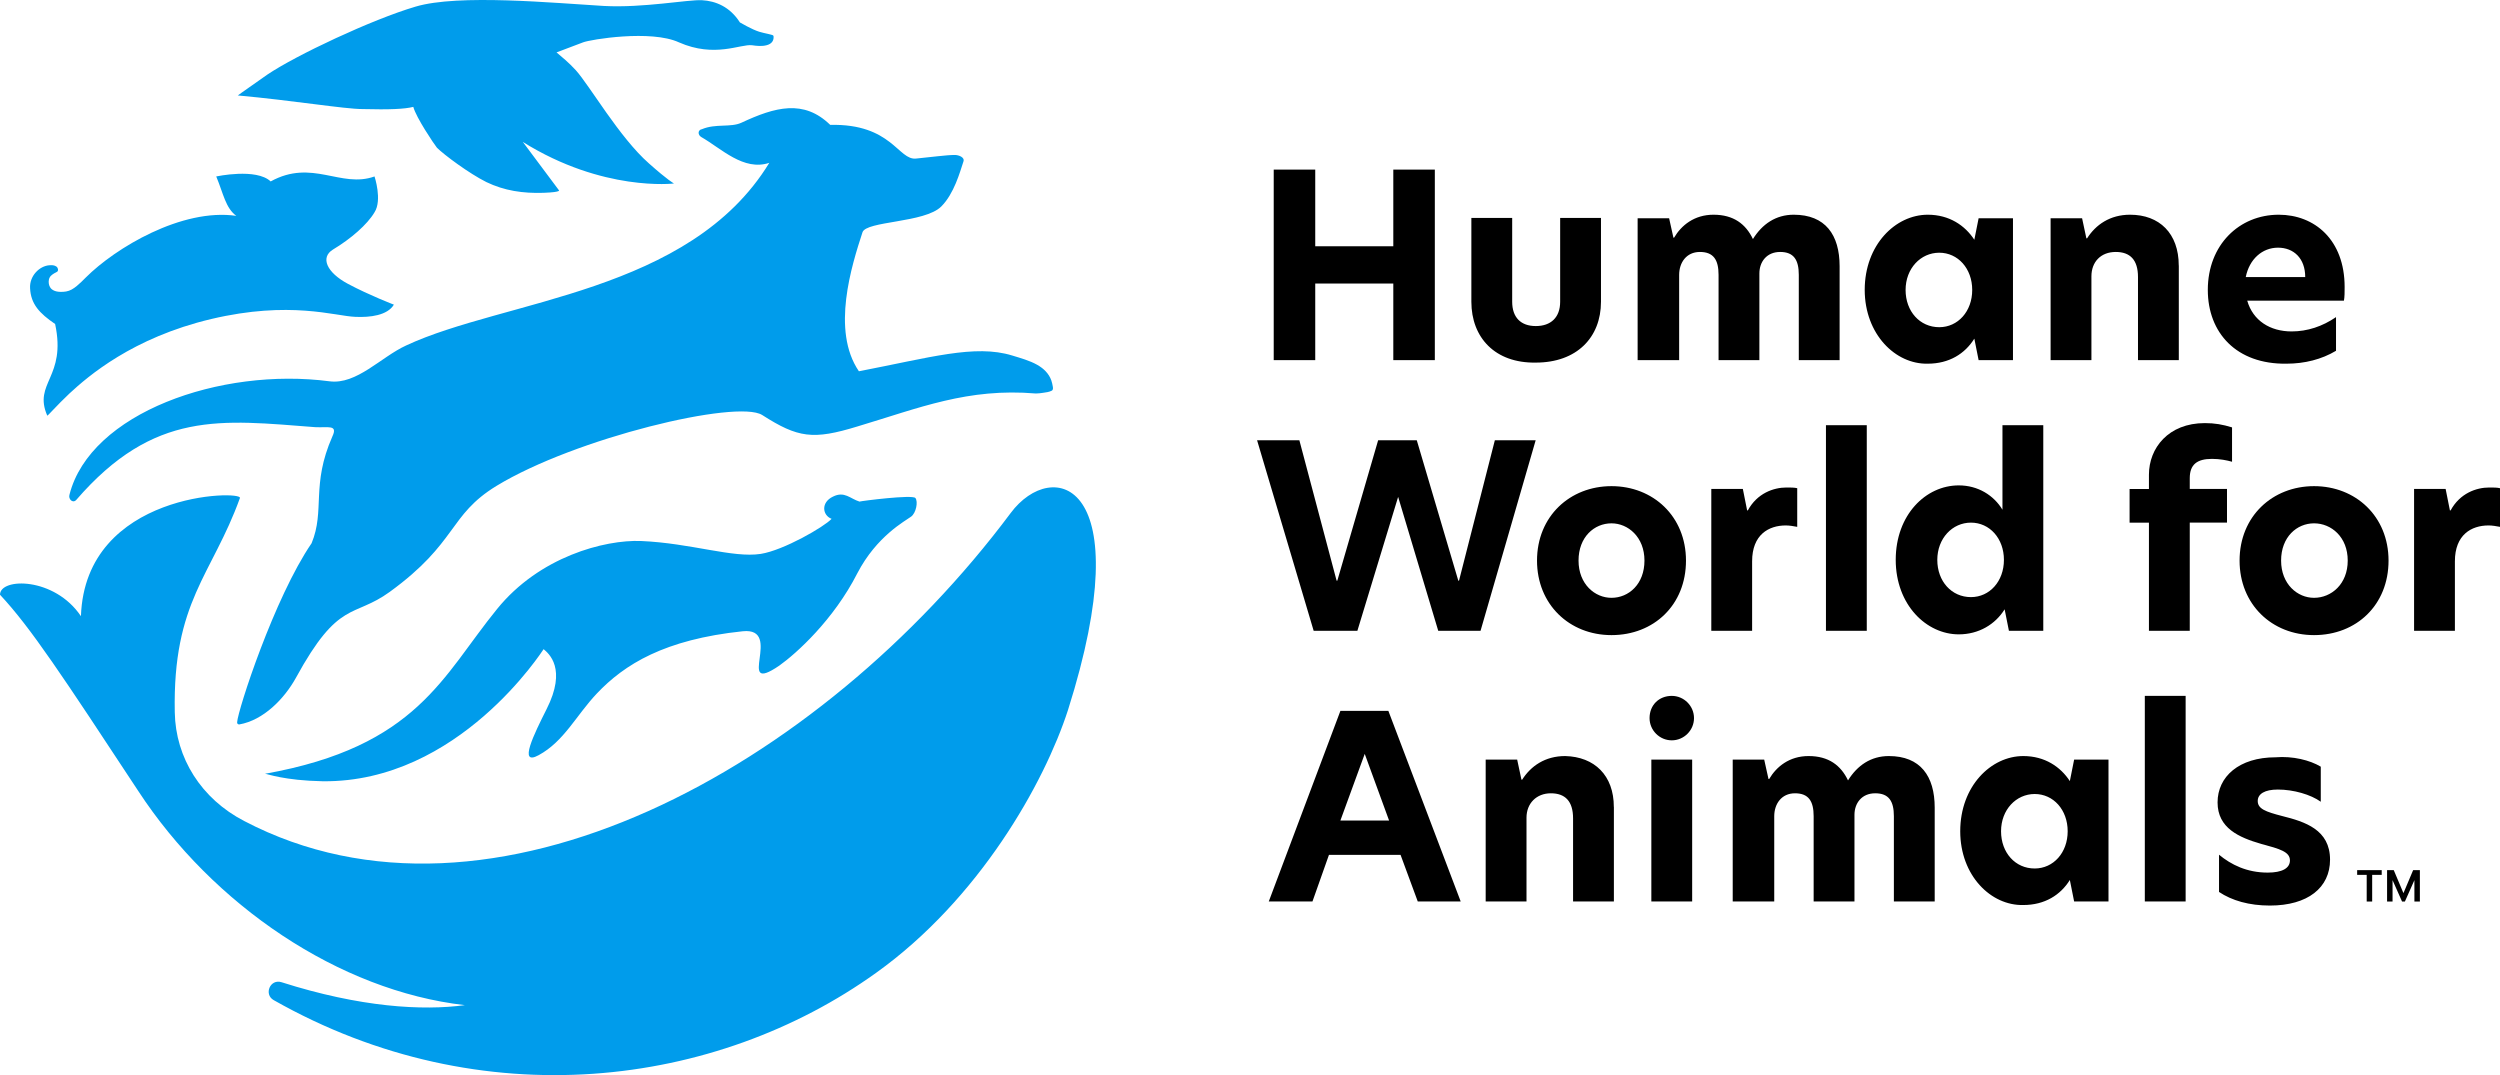 <?xml version="1.0" encoding="UTF-8"?>
<svg xmlns="http://www.w3.org/2000/svg" version="1.1" viewBox="0 0 461.17 198.327">
  <g id="logo">
    <path id="mark" fill="#009ceb" d="M8.72,76.678c-2.64-6.08,3.57-7,1.45-16.91-2.91-1.98-4.49-3.7-4.62-6.61-.13-2.25,1.72-4.1,3.57-4.23.34-.03.7-.02,1.02.1.19.07.37.19.47.38.08.14.12.33.08.49-.04.19-.19.27-.36.35-.21.1-.42.22-.62.36-.21.15-.41.33-.53.55-.14.24-.2.53-.2.81,0,.55.18,1.09.63,1.43.43.33,1,.43,1.53.44.74.02,1.43-.07,2.08-.43.67-.37,1.24-.89,1.79-1.41.28-.27.56-.55.83-.82,5.42-5.42,17.7-12.82,27.75-11.36-1.98-1.45-2.38-4.1-3.7-7.27,0,0,7.4-1.59,10.04.92,7.66-4.23,12.95,1.32,19.16-.92,0,0,1.45,4.36,0,6.61-1.32,2.25-4.36,4.89-7.66,6.87-2.38,1.45-1.19,4.23,2.77,6.34,3.96,2.11,8.46,3.83,8.46,3.83-1.19,1.98-4.36,2.38-7.13,2.25-3.7-.13-12.02-3.04-26.56.4-14.53,3.44-22.73,10.57-26.16,13.74-2.37,2.24-3.95,4.09-4.09,4.09ZM129.36,25.278c3.7,2.11,7.8,6.34,12.55,4.76-14.67,24.05-48.89,25.24-66.99,33.69-4.62,2.11-9.12,7.27-14.14,6.61-20.08-2.64-44.13,5.83-47.96,20.9-.26.79.56,1.67,1.22,1.01,14.4-16.65,26.79-14.77,44.1-13.45,2.38.13,4.23-.53,3.17,1.72-3.96,8.98-1.32,13.61-3.83,19.69-6.87,10.04-13.61,30.79-13.74,33.03,0,.26.13.4.4.4,4.49-.79,8.32-4.76,10.44-8.59,7.93-14.53,10.57-10.97,17.31-15.86,12.55-9.12,10.83-14.14,19.69-19.55,14.53-8.85,44.39-15.99,49.02-13.08,6.61,4.23,9.38,4.62,17.57,2.11,11.49-3.44,20.35-7.13,32.9-6.08.46,0,.92-.06,1.37-.13.51-.07,1.09-.14,1.56-.38.29-.15.26-.49.21-.76-.07-.38-.14-.76-.27-1.13-.45-1.29-1.44-2.23-2.61-2.89-1.43-.8-3.06-1.24-4.62-1.72-6.87-2.11-15.19.4-28.27,2.91-5.15-7.53-1.32-19.55.66-25.63.66-2.11,11.49-1.72,14.53-4.76,2.38-2.38,3.44-6.34,4.1-8.32.26-.79-.92-1.19-1.59-1.19-1.59,0-4.36.4-7.13.66-3.3.4-4.49-6.47-15.86-6.21-4.89-4.76-10.17-3.3-16.38-.4-1.98.92-4.76.13-7.27,1.19-.81.13-.81,1.06-.14,1.45ZM186.43,94.648c-35.15,47.04-95.92,80.6-141.37,56.81-7.93-4.1-12.68-11.63-12.82-20.08-.4-20.48,6.87-25.24,12.02-39.51.53-1.45-28.54-1.19-29.33,21.8-4.89-7.27-14.93-7.13-14.93-3.96,5.68,6.08,11.49,14.93,25.5,36.2,13.74,21.01,37,36.86,60.25,39.51-7.8,1.06-19.29.4-33.82-4.23-2.11-.66-3.3,2.25-1.45,3.3,38.45,21.8,81.65,16.12,111.12-5.02,19.03-13.61,31.05-35.01,35.41-48.49,13.47-42.54-2.91-46.64-10.58-36.33h0ZM168.86,91.868c-.53-.66-9.91.53-10.31.66-1.72-.53-2.77-1.98-4.89-.92-2.25,1.06-1.98,3.44-.26,4.1-1.32,1.45-8.85,5.81-13.08,6.47-5.15.79-12.82-1.98-22.07-2.38-6.74-.26-18.76,2.91-26.56,12.55-10.04,12.29-14.67,25.37-42.81,30.39.4,0,3.52,1.24,10.66,1.38,25.1.26,40.61-24.23,40.74-24.37.92.79,4.36,3.57.53,11.1-2.25,4.49-5.29,10.57-1.45,8.46,4.69-2.54,6.92-7.34,10.73-11.37,5.1-5.39,12.49-9.98,26.92-11.49,7.66-.79-1.59,12.02,6.74,6.34,3.17-2.25,10.04-8.46,14.4-17.04,3.57-6.87,8.85-9.65,9.91-10.44.93-.66,1.33-2.78.8-3.44h0ZM142.69,6.648c-.05-.16-.26-.2-.4-.24-.2-.06-.4-.1-.6-.15-.55-.12-1.09-.24-1.63-.4-1.32-.4-3.57-1.72-3.57-1.72-1.85-2.91-4.49-3.96-7-4.1-2.64-.13-10.83,1.45-18.1,1.06-9.12-.53-26.82-2.25-34.75.13-8.06,2.38-22.07,8.98-27.35,12.55-5.29,3.7-5.42,3.83-5.42,3.83,10.17.92,19.69,2.51,22.99,2.51,5.02.13,7.8,0,9.38-.4.53,1.98,3.83,6.87,4.36,7.53,1.32,1.32,5.95,4.76,9.12,6.34,3.3,1.59,6.74,2.11,10.57,1.98,3.57-.13,2.77-.53,2.77-.53l-6.61-8.85c14.8,9.25,27.88,7.66,27.88,7.66,0,0-1.06-.53-4.62-3.7-5.42-4.76-10.97-14.4-13.48-17.18-1.32-1.45-2.64-2.51-3.57-3.3l4.89-1.85c1.32-.53,12.55-2.38,17.7,0,6.61,2.91,11.36.26,13.48.53.88.13,1.83.23,2.7-.01.43-.11.85-.33,1.08-.72.14-.24.2-.51.19-.78,0-.05,0-.1-.01-.14.01-.01.01-.03,0-.05Z"/>
    <path id="trade-mark" d="M434.82,161.388h1.76v4.91h1.01v-4.91h1.76v-.88h-4.53v.88ZM446.39,160.508v5.79h-1.01v-3.94l-1.75,3.94h-.53l-1.75-3.94v3.94h-1.01v-5.79h1.23l1.79,4.25,1.79-4.25h1.24Z"/>
    <path id="name" d="M257.02,52.298h-14.4v14.14h-7.66V31.288h7.66v14.14h14.4v-14.14h7.66v35.15h-7.66v-14.14ZM283.31,66.888c7.53,0,12.02-4.62,12.02-11.23v-15.46h-7.53v15.46c0,2.91-1.72,4.49-4.49,4.49s-4.36-1.59-4.36-4.49v-15.46h-7.53v15.46c0,6.61,4.36,11.36,11.89,11.23ZM339.35,49.118c0-5.81-2.64-9.51-8.46-9.51-3.3,0-5.81,1.72-7.53,4.49-1.32-2.77-3.57-4.49-7.27-4.49-3.57,0-5.95,1.98-7.27,4.23h-.13l-.79-3.57h-5.81v26.16h7.66v-15.72c0-2.25,1.32-4.23,3.83-4.23s3.44,1.45,3.44,4.23v15.72h7.53v-15.99c0-2.11,1.32-3.96,3.83-3.96s3.44,1.45,3.44,4.23v15.72h7.53v-17.31h0ZM355.61,67.088c3.96,0,6.87-1.85,8.59-4.62l.79,3.96h6.34v-26.16h-6.34l-.79,3.96c-1.72-2.64-4.62-4.62-8.59-4.62-5.95,0-11.63,5.55-11.63,13.87.01,8.2,5.69,13.75,11.63,13.61ZM351.52,53.488c0-3.96,2.77-6.87,6.21-6.87s6.08,2.91,6.08,6.87-2.64,6.87-6.08,6.87c-3.57,0-6.21-2.91-6.21-6.87ZM401.91,48.988c0-5.95-3.57-9.38-8.98-9.38-3.7,0-6.34,1.85-7.93,4.36h-.13l-.79-3.7h-5.81v26.16h7.53v-15.46c0-2.64,1.72-4.49,4.49-4.49,2.64,0,4.1,1.45,4.1,4.62v15.33h7.53v-17.44h-.01ZM421.8,67.088c3.3,0,6.47-.79,9.12-2.38v-6.21c-2.51,1.72-5.29,2.64-8.19,2.64-3.96,0-7.13-1.98-8.19-5.68h17.84c.13-.66.13-1.59.13-2.51,0-8.72-5.55-13.34-12.16-13.34-7.27,0-13.08,5.55-13.08,13.87,0,7.93,5.29,13.75,14.53,13.61ZM414.27,51.108c.66-3.3,3.04-5.42,5.95-5.42s5.02,1.98,5.02,5.42h-10.97ZM257.91,91.658l7.4,24.71h7.8l10.17-35.15h-7.53l-6.61,25.9h-.13l-7.66-25.9h-7.13l-7.53,25.9h-.13l-6.87-25.9h-7.8l10.44,35.15h8.06l7.52-24.71h0ZM297.27,117.158c7.8,0,13.74-5.55,13.74-13.74s-6.08-13.74-13.74-13.74-13.74,5.55-13.74,13.74c0,8.05,5.95,13.74,13.74,13.74ZM291.19,103.408c0-4.36,2.91-6.87,6.08-6.87,3.04,0,6.08,2.51,6.08,6.87s-2.91,6.87-6.08,6.87c-3.04.01-6.08-2.5-6.08-6.87ZM315.68,90.198v26.16h7.53v-12.82c0-4.89,3.04-6.61,6.21-6.61.66,0,1.45.13,2.11.26v-7.13c-.53-.13-1.19-.13-1.98-.13-2.38,0-5.42,1.06-7.13,4.23h-.13l-.79-3.96h-5.82ZM336.83,116.358h7.53v-37.92h-7.53v37.92ZM361.33,117.018c3.7,0,6.74-1.85,8.46-4.62l.79,3.96h6.34v-37.92h-7.53v15.59c-1.59-2.64-4.49-4.49-8.06-4.49-6.08,0-11.63,5.42-11.63,13.74.01,8.33,5.69,13.74,11.63,13.74ZM357.37,103.278c0-3.96,2.77-6.87,6.21-6.87s6.08,2.91,6.08,6.87-2.64,6.87-6.08,6.87c-3.57,0-6.21-2.9-6.21-6.87ZM396.41,96.408v19.95h7.53v-19.95h6.87v-6.21h-6.87v-1.98c0-2.51,1.32-3.57,4.1-3.57,1.45,0,2.77.26,3.7.53v-6.34c-1.72-.53-3.17-.79-5.02-.79-6.74,0-10.31,4.62-10.31,9.51v2.64h-3.57v6.21h3.57ZM426.87,117.158c7.8,0,13.74-5.55,13.74-13.74s-6.08-13.74-13.74-13.74-13.74,5.55-13.74,13.74c0,8.05,5.94,13.74,13.74,13.74ZM420.79,103.408c0-4.36,2.91-6.87,6.08-6.87s6.21,2.51,6.21,6.87-3.04,6.87-6.21,6.87c-3.04.01-6.08-2.5-6.08-6.87ZM445.32,90.198v26.16h7.53v-12.82c0-4.89,3.04-6.61,6.21-6.61.66,0,1.45.13,2.11.26v-7.13c-.53-.13-1.19-.13-1.98-.13-2.38,0-5.42,1.06-7.13,4.23h-.13l-.79-3.96h-5.82ZM269.45,166.288l-13.34-35.15h-8.85l-13.21,35.15h8.06l3.04-8.59h13.21l3.17,8.59h7.92ZM256.24,151.358h-8.98l4.49-12.29,4.49,12.29h0ZM297.7,148.848c0-5.81-3.57-9.25-8.98-9.38-3.7,0-6.34,1.85-7.93,4.36h-.13l-.79-3.7h-5.81v26.16h7.53v-15.46c0-2.64,1.85-4.49,4.49-4.49s4.1,1.45,4.1,4.62v15.33h7.53v-17.44h-.01ZM304.29,132.468c0,2.25,1.85,4.1,4.1,4.1s4.1-1.85,4.1-4.1-1.85-4.1-4.1-4.1c-2.38,0-4.1,1.72-4.1,4.1ZM304.62,166.288h7.53v-26.16h-7.53v26.16ZM373.23,166.948c3.96,0,6.87-1.85,8.59-4.62l.79,3.96h6.34v-26.16h-6.34l-.79,3.96c-1.72-2.64-4.62-4.62-8.59-4.62-5.95,0-11.63,5.55-11.63,13.87,0,8.2,5.68,13.75,11.63,13.61ZM369.13,153.338c0-3.96,2.77-6.87,6.21-6.87s6.08,2.91,6.08,6.87-2.64,6.87-6.08,6.87c-3.57.01-6.21-2.9-6.21-6.87ZM428.09,141.418c-1.98-1.19-5.15-1.98-8.32-1.72-6.74,0-10.7,3.57-10.7,8.32s3.96,6.47,8.06,7.66c3.44.92,5.29,1.45,5.29,3.04,0,1.45-1.45,2.25-4.1,2.25-3.83,0-6.74-1.45-8.98-3.3v6.87c2.38,1.59,5.55,2.51,9.38,2.51,7,0,11.1-3.3,11.1-8.46,0-5.55-4.62-7-8.85-8.06-3.04-.79-4.49-1.32-4.49-2.77,0-1.32,1.32-2.11,3.7-2.11,2.91,0,6.08.92,7.93,2.25v-6.48h-.02ZM356.89,148.978c0-5.81-2.64-9.51-8.46-9.51-3.3,0-5.81,1.72-7.53,4.49-1.32-2.77-3.57-4.49-7.27-4.49-3.57,0-5.95,1.98-7.27,4.23h-.13l-.79-3.57h-5.81v26.16h7.66v-15.72c0-2.25,1.32-4.23,3.83-4.23s3.44,1.45,3.44,4.23v15.72h7.53v-15.99c0-2.11,1.32-3.96,3.83-3.96s3.44,1.45,3.44,4.23v15.72h7.53v-17.31h0ZM395.65,166.288h7.53v-37.92h-7.53v37.92Z"/>
  </g>
</svg>